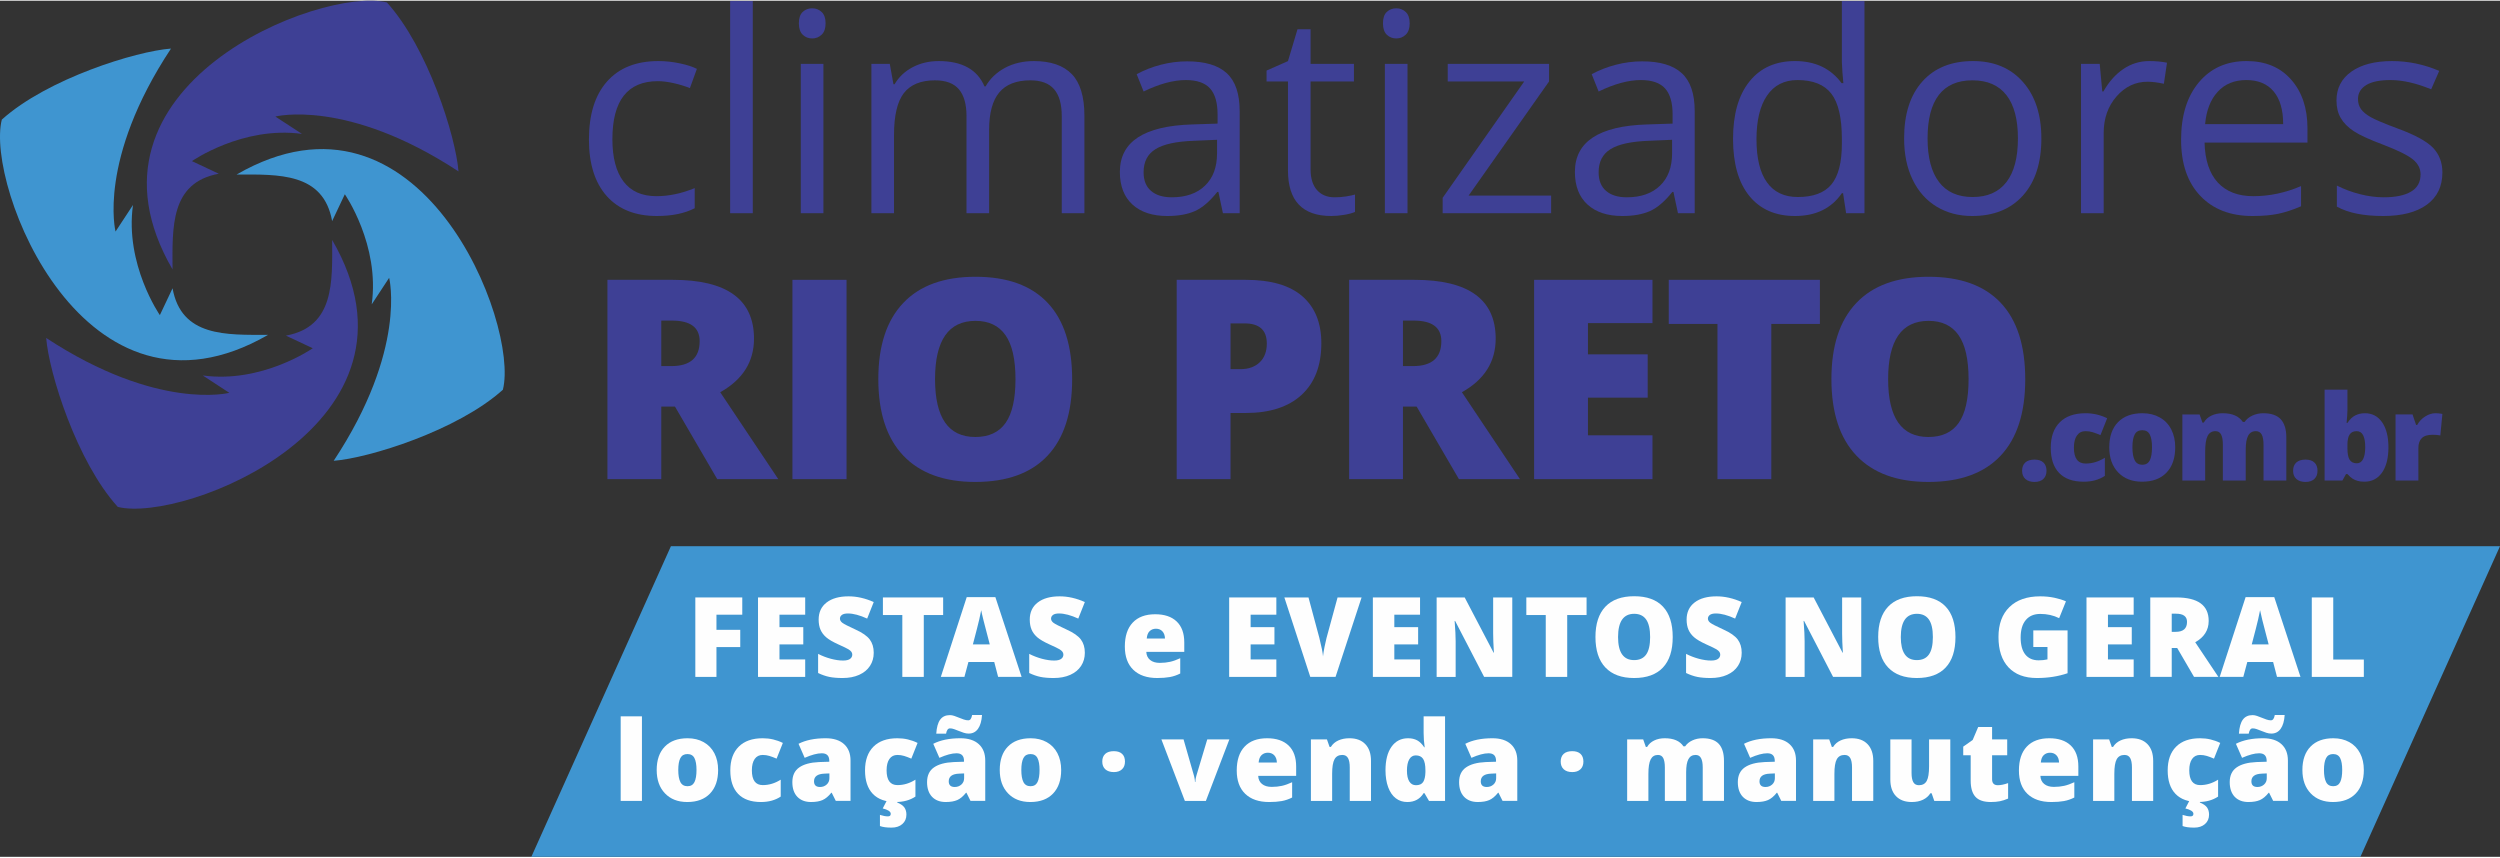 <?xml version="1.0" encoding="UTF-8"?>
<!DOCTYPE svg PUBLIC "-//W3C//DTD SVG 1.1//EN" "http://www.w3.org/Graphics/SVG/1.1/DTD/svg11.dtd">
<!-- Creator: CorelDRAW X8 -->
<svg xmlns="http://www.w3.org/2000/svg" xml:space="preserve" width="379px" height="130px" version="1.1" style="shape-rendering:geometricPrecision; text-rendering:geometricPrecision; image-rendering:optimizeQuality; fill-rule:evenodd; clip-rule:evenodd"
viewBox="0 0 379000 129788"
 xmlns:xlink="http://www.w3.org/1999/xlink">
 <rect x="0" y="0" width="379000" height="129788" fill="#333333" stroke="none"/>
 <defs>
  <style type="text/css">
   <![CDATA[
    .fil0 {fill:#3F95D0}
    .fil3 {fill:#3E4095}
    .fil1 {fill:#FEFEFE;fill-rule:nonzero}
    .fil2 {fill:#3E4095;fill-rule:nonzero}
   ]]>
  </style>
 </defs>
 <g id="Camada_x0020_1">
  <polygon class="fil0" points="101711,82698 379000,82698 357839,129788 80551,129788 "/>
  <polygon class="fil1" points="97317,121311 94095,121311 94095,108490 97317,108490 "/>
  <path id="1" class="fil1" d="M108867 116627c0,1527 -410,2716 -1231,3571 -818,854 -1968,1282 -3444,1282 -1417,0 -2545,-436 -3380,-1311 -838,-874 -1257,-2055 -1257,-3542 0,-1524 411,-2705 1232,-3548 821,-844 1971,-1266 3453,-1266 916,0 1726,194 2429,585 703,391 1245,950 1628,1679 379,725 570,1577 570,2550zm-6042 -6c0,802 107,1414 321,1833 213,419 573,630 1079,630 498,0 850,-211 1058,-630 205,-419 306,-1031 306,-1833 0,-796 -104,-1397 -312,-1802 -208,-408 -565,-610 -1068,-610 -495,0 -850,202 -1063,604 -214,405 -321,1007 -321,1808z"/>
  <path id="2" class="fil1" d="M115368 121480c-1527,0 -2682,-414 -3473,-1237 -787,-824 -1180,-2008 -1180,-3552 0,-1549 424,-2749 1276,-3601 852,-852 2061,-1277 3633,-1277 1082,0 2100,236 3056,709l-948 2381c-390,-168 -750,-306 -1079,-407 -329,-102 -672,-152 -1029,-152 -523,0 -925,202 -1212,610 -284,405 -428,978 -428,1721 0,1493 552,2241 1656,2241 945,0 1851,-276 2717,-824l0 2564c-830,548 -1825,824 -2989,824z"/>
  <path id="3" class="fil1" d="M126707 121311l-616 -1234 -67 0c-433,540 -875,908 -1324,1105 -453,199 -1035,298 -1749,298 -877,0 -1569,-265 -2075,-790 -504,-529 -757,-1271 -757,-2227 0,-993 346,-1735 1038,-2221 692,-487 1693,-760 3005,-819l1558 -50 0 -132c0,-768 -379,-1150 -1136,-1150 -683,0 -1546,230 -2595,691l-931 -2128c1086,-560 2461,-841 4117,-841 1198,0 2125,296 2780,889 658,593 985,1422 985,2488l0 6121 -2233 0zm-2387 -2109c388,0 723,-123 1001,-371 276,-247 416,-568 416,-961l0 -726 -742 34c-1060,36 -1589,427 -1589,1167 0,571 304,857 914,857z"/>
  <path id="4" class="fil1" d="M135791 121480c-1526,0 -2682,-414 -3472,-1237 -787,-824 -1181,-2008 -1181,-3552 0,-1549 425,-2749 1276,-3601 853,-852 2061,-1277 3633,-1277 1083,0 2101,236 3057,709l-948 2381c-391,-168 -751,-306 -1080,-407 -329,-102 -672,-152 -1029,-152 -523,0 -925,202 -1212,610 -284,405 -427,978 -427,1721 0,1493 551,2241 1656,2241 945,0 1850,-276 2716,-824l0 2564c-829,548 -1825,824 -2989,824zm1620 1903c0,599 -205,1077 -619,1437 -410,360 -956,540 -1639,540 -745,0 -1330,-79 -1754,-239l0 -1690c455,149 860,225 1211,225 287,0 428,-129 428,-388 0,-180 -113,-340 -338,-481 -225,-141 -517,-250 -880,-332l594 -1144 1670 0 -73 239c528,214 891,467 1096,759 203,295 304,652 304,1074z"/>
  <path id="5" class="fil1" d="M147131 121311l-616 -1234 -68 0c-433,540 -874,908 -1324,1105 -453,199 -1035,298 -1749,298 -877,0 -1569,-265 -2075,-790 -503,-529 -756,-1271 -756,-2227 0,-993 346,-1735 1037,-2221 692,-487 1693,-760 3006,-819l1558 -50 0 -132c0,-768 -380,-1150 -1136,-1150 -683,0 -1547,230 -2595,691l-931 -2128c1085,-560 2460,-841 4116,-841 1198,0 2126,296 2781,889 658,593 984,1422 984,2488l0 6121 -2232 0zm-2387 -2109c388,0 722,-123 1001,-371 275,-247 416,-568 416,-961l0 -726 -743 34c-1060,36 -1588,427 -1588,1167 0,571 303,857 914,857zm2103 -8097c-245,0 -495,-42 -745,-124 -251,-82 -495,-172 -737,-273 -242,-98 -475,-188 -703,-270 -228,-84 -444,-123 -647,-123 -298,0 -494,269 -593,807l-1485 0c62,-962 259,-1671 594,-2129 334,-458 829,-689 1484,-689 208,0 431,42 667,124 236,82 475,172 717,273 241,98 480,188 717,270 236,84 458,123 666,123 160,0 287,-67 380,-205 92,-138 163,-337 213,-602l1499 0c-59,917 -264,1617 -610,2098 -346,481 -818,720 -1417,720z"/>
  <path id="6" class="fil1" d="M160874 116627c0,1527 -411,2716 -1232,3571 -818,854 -1968,1282 -3444,1282 -1417,0 -2544,-436 -3379,-1311 -838,-874 -1257,-2055 -1257,-3542 0,-1524 410,-2705 1231,-3548 821,-844 1971,-1266 3453,-1266 917,0 1726,194 2429,585 703,391 1246,950 1628,1679 380,725 571,1577 571,2550zm-6042 -6c0,802 106,1414 320,1833 214,419 574,630 1080,630 497,0 849,-211 1057,-630 205,-419 306,-1031 306,-1833 0,-796 -104,-1397 -312,-1802 -208,-408 -565,-610 -1068,-610 -495,0 -849,202 -1063,604 -214,405 -320,1007 -320,1808z"/>
  <path id="7" class="fil1" d="M167104 115350c0,-503 149,-894 450,-1169 298,-273 734,-411 1305,-411 542,0 961,138 1251,411 292,275 436,666 436,1169 0,495 -149,886 -447,1167 -301,284 -714,425 -1240,425 -548,0 -979,-141 -1291,-419 -309,-281 -464,-672 -464,-1173z"/>
  <path id="8" class="fil1" d="M179625 121311l-3560 -9329 3360 0 1583 5516c6,26 17,73 34,138 17,68 33,146 50,236 14,90 31,186 45,287 14,104 20,197 20,284l59 0c0,-284 48,-593 146,-928l1659 -5533 3352 0 -3560 9329 -3188 0z"/>
  <path id="9" class="fil1" d="M192398 121480c-1555,0 -2761,-414 -3622,-1240 -857,-827 -1287,-2005 -1287,-3532 0,-1577 396,-2786 1195,-3629 795,-844 1931,-1266 3407,-1266 1406,0 2491,366 3259,1100 765,733 1147,1791 1147,3168l0 1434 -5755 0c22,520 213,931 573,1226 358,295 849,444 1468,444 565,0 1085,-53 1560,-160 476,-107 990,-289 1544,-548l0 2320c-503,255 -1026,435 -1563,534 -537,98 -1181,149 -1926,149zm-191 -7474c-377,0 -695,121 -951,360 -256,239 -405,613 -447,1125l2764 0c-11,-450 -138,-810 -382,-1080 -245,-270 -571,-405 -984,-405z"/>
  <path id="10" class="fil1" d="M204623 121311l0 -5089c0,-621 -90,-1088 -267,-1406 -180,-315 -467,-472 -863,-472 -543,0 -937,216 -1179,649 -241,436 -362,1178 -362,2233l0 4085 -3220 0 0 -9329 2430 0 402 1150 191 0c273,-442 655,-771 1141,-990 484,-219 1044,-329 1676,-329 1032,0 1836,298 2410,897 573,599 860,1442 860,2531l0 6070 -3219 0z"/>
  <path id="11" class="fil1" d="M213344 121480c-666,0 -1245,-189 -1743,-568 -498,-380 -880,-936 -1153,-1673 -272,-737 -407,-1597 -407,-2581 0,-1516 303,-2702 913,-3560 611,-857 1448,-1285 2511,-1285 523,0 982,104 1372,312 394,211 751,563 1074,1057l68 0c-104,-731 -158,-1462 -158,-2193l0 -2499 3248 0 0 12821 -2432 0 -692 -1175 -124 0c-553,897 -1380,1344 -2477,1344zm1316 -2548c518,0 880,-163 1091,-486 211,-323 326,-824 343,-1499l0 -256c0,-823 -118,-1408 -354,-1757 -236,-348 -607,-523 -1111,-523 -424,0 -751,200 -984,596 -233,400 -351,967 -351,1701 0,726 118,1277 354,1656 236,380 574,568 1012,568z"/>
  <path id="12" class="fil1" d="M227788 121311l-616 -1234 -68 0c-433,540 -874,908 -1324,1105 -453,199 -1035,298 -1749,298 -877,0 -1569,-265 -2075,-790 -503,-529 -756,-1271 -756,-2227 0,-993 346,-1735 1037,-2221 692,-487 1693,-760 3006,-819l1558 -50 0 -132c0,-768 -380,-1150 -1136,-1150 -683,0 -1547,230 -2595,691l-931 -2128c1085,-560 2460,-841 4116,-841 1198,0 2126,296 2781,889 658,593 984,1422 984,2488l0 6121 -2232 0zm-2387 -2109c387,0 722,-123 1001,-371 275,-247 416,-568 416,-961l0 -726 -743 34c-1060,36 -1588,427 -1588,1167 0,571 303,857 914,857z"/>
  <path id="13" class="fil1" d="M236602 115350c0,-503 149,-894 450,-1169 298,-273 734,-411 1305,-411 542,0 961,138 1251,411 292,275 436,666 436,1169 0,495 -149,886 -448,1167 -300,284 -714,425 -1239,425 -549,0 -979,-141 -1291,-419 -309,-281 -464,-672 -464,-1173z"/>
  <path id="14" class="fil1" d="M258134 121311l0 -5072c0,-633 -87,-1105 -262,-1423 -171,-315 -444,-472 -818,-472 -495,0 -858,211 -1088,635 -231,422 -346,1083 -346,1982l0 4350 -3228 0 0 -5072c0,-633 -84,-1105 -247,-1423 -166,-315 -430,-472 -799,-472 -506,0 -874,225 -1105,674 -230,450 -346,1187 -346,2208l0 4085 -3219 0 0 -9329 2429 0 403 1150 191 0c247,-430 604,-756 1074,-981 469,-225 1003,-338 1602,-338 1344,0 2289,408 2835,1226l255 0c262,-382 630,-683 1100,-900 469,-216 987,-326 1552,-326 1102,0 1917,284 2446,849 526,565 790,1426 790,2579l0 6070 -3219 0z"/>
  <path id="15" class="fil1" d="M270041 121311l-616 -1234 -67 0c-433,540 -875,908 -1325,1105 -452,199 -1034,298 -1749,298 -877,0 -1568,-265 -2074,-790 -504,-529 -757,-1271 -757,-2227 0,-993 346,-1735 1038,-2221 691,-487 1692,-760 3005,-819l1558 -50 0 -132c0,-768 -380,-1150 -1136,-1150 -683,0 -1546,230 -2595,691l-931 -2128c1086,-560 2461,-841 4117,-841 1197,0 2125,296 2780,889 658,593 984,1422 984,2488l0 6121 -2232 0zm-2387 -2109c388,0 722,-123 1001,-371 275,-247 416,-568 416,-961l0 -726 -742 34c-1060,36 -1589,427 -1589,1167 0,571 304,857 914,857z"/>
  <path id="16" class="fil1" d="M280767 121311l0 -5089c0,-621 -90,-1088 -267,-1406 -180,-315 -467,-472 -863,-472 -543,0 -936,216 -1178,649 -242,436 -363,1178 -363,2233l0 4085 -3219 0 0 -9329 2429 0 402 1150 191 0c273,-442 655,-771 1142,-990 483,-219 1043,-329 1676,-329 1031,0 1836,298 2409,897 574,599 861,1442 861,2531l0 6070 -3220 0z"/>
  <path id="17" class="fil1" d="M293237 121311l-402 -1158 -191 0c-268,430 -644,756 -1125,984 -481,227 -1043,343 -1693,343 -1026,0 -1825,-298 -2398,-894 -571,-596 -855,-1437 -855,-2525l0 -6079 3219 0 0 5097c0,611 88,1072 262,1384 171,312 455,469 852,469 554,0 950,-219 1186,-655 237,-436 355,-1172 355,-2210l0 -4085 3219 0 0 9329 -2429 0z"/>
  <path id="18" class="fil1" d="M302875 118932c433,0 953,-106 1555,-320l0 2347c-433,189 -847,321 -1240,400 -391,81 -852,121 -1378,121 -1082,0 -1861,-265 -2339,-796 -478,-529 -717,-1344 -717,-2443l0 -3847 -1130 0 0 -1310 1433 -1012 833 -1960 2109 0 0 1870 2291 0 0 2412 -2291 0 0 3633c0,604 289,905 874,905z"/>
  <path id="19" class="fil1" d="M310978 121480c-1555,0 -2761,-414 -3622,-1240 -857,-827 -1287,-2005 -1287,-3532 0,-1577 396,-2786 1195,-3629 795,-844 1931,-1266 3407,-1266 1406,0 2491,366 3259,1100 765,733 1147,1791 1147,3168l0 1434 -5755 0c22,520 214,931 573,1226 358,295 849,444 1468,444 565,0 1085,-53 1561,-160 475,-107 989,-289 1543,-548l0 2320c-503,255 -1026,435 -1563,534 -537,98 -1181,149 -1926,149zm-191 -7474c-377,0 -695,121 -951,360 -255,239 -404,613 -447,1125l2764 0c-11,-450 -138,-810 -382,-1080 -245,-270 -571,-405 -984,-405z"/>
  <path id="20" class="fil1" d="M323203 121311l0 -5089c0,-621 -90,-1088 -267,-1406 -180,-315 -467,-472 -863,-472 -543,0 -937,216 -1179,649 -241,436 -362,1178 -362,2233l0 4085 -3220 0 0 -9329 2430 0 402 1150 191 0c273,-442 655,-771 1141,-990 484,-219 1044,-329 1676,-329 1032,0 1836,298 2410,897 573,599 860,1442 860,2531l0 6070 -3219 0z"/>
  <path id="21" class="fil1" d="M333274 121480c-1527,0 -2682,-414 -3472,-1237 -788,-824 -1181,-2008 -1181,-3552 0,-1549 424,-2749 1276,-3601 852,-852 2061,-1277 3633,-1277 1082,0 2100,236 3056,709l-947 2381c-391,-168 -751,-306 -1080,-407 -329,-102 -672,-152 -1029,-152 -523,0 -925,202 -1212,610 -284,405 -427,978 -427,1721 0,1493 551,2241 1656,2241 944,0 1850,-276 2716,-824l0 2564c-830,548 -1825,824 -2989,824zm1619 1903c0,599 -205,1077 -618,1437 -411,360 -956,540 -1639,540 -745,0 -1330,-79 -1755,-239l0 -1690c456,149 861,225 1212,225 287,0 427,-129 427,-388 0,-180 -112,-340 -337,-481 -225,-141 -517,-250 -880,-332l593 -1144 1670 0 -73 239c529,214 891,467 1097,759 202,295 303,652 303,1074z"/>
  <path id="22" class="fil1" d="M344613 121311l-616 -1234 -67 0c-433,540 -874,908 -1324,1105 -453,199 -1035,298 -1749,298 -877,0 -1569,-265 -2075,-790 -503,-529 -756,-1271 -756,-2227 0,-993 345,-1735 1037,-2221 692,-487 1693,-760 3006,-819l1557 -50 0 -132c0,-768 -379,-1150 -1136,-1150 -683,0 -1546,230 -2595,691l-930 -2128c1085,-560 2460,-841 4116,-841 1198,0 2126,296 2781,889 657,593 984,1422 984,2488l0 6121 -2233 0zm-2387 -2109c388,0 723,-123 1001,-371 276,-247 416,-568 416,-961l0 -726 -742 34c-1060,36 -1589,427 -1589,1167 0,571 304,857 914,857zm2103 -8097c-244,0 -495,-42 -745,-124 -250,-82 -495,-172 -736,-273 -242,-98 -476,-188 -703,-270 -228,-84 -445,-123 -647,-123 -298,0 -495,269 -593,807l-1485 0c62,-962 259,-1671 593,-2129 335,-458 830,-689 1485,-689 208,0 430,42 666,124 236,82 475,172 717,273 242,98 481,188 717,270 236,84 459,123 667,123 160,0 286,-67 379,-205 93,-138 163,-337 214,-602l1499 0c-60,917 -265,1617 -611,2098 -345,481 -818,720 -1417,720z"/>
  <path id="23" class="fil1" d="M358357 116627c0,1527 -411,2716 -1232,3571 -818,854 -1968,1282 -3444,1282 -1417,0 -2545,-436 -3380,-1311 -838,-874 -1257,-2055 -1257,-3542 0,-1524 411,-2705 1232,-3548 821,-844 1971,-1266 3453,-1266 916,0 1726,194 2429,585 703,391 1245,950 1628,1679 379,725 571,1577 571,2550zm-6043 -6c0,802 107,1414 321,1833 213,419 573,630 1079,630 498,0 850,-211 1058,-630 205,-419 306,-1031 306,-1833 0,-796 -104,-1397 -312,-1802 -208,-408 -565,-610 -1068,-610 -495,0 -850,202 -1063,604 -214,405 -321,1007 -321,1808z"/>
  <path class="fil2" d="M99596 32640c-3279,0 -5819,-1009 -7617,-3026 -1799,-2024 -2695,-4881 -2695,-8570 0,-3795 910,-6722 2737,-8789 1827,-2066 4422,-3103 7801,-3103 1086,0 2173,120 3266,353 1086,232 1940,508 2560,832l-1058 2913c-754,-303 -1580,-550 -2475,-755 -896,-197 -1686,-296 -2378,-296 -4598,0 -6898,2934 -6898,8803 0,2779 557,4916 1679,6404 1128,1489 2786,2229 4994,2229 1883,0 3823,-409 5805,-1220l0 3047c-1517,783 -3421,1178 -5721,1178z"/>
  <polygon id="1" class="fil2" points="114119,32217 110691,32217 110691,53 114119,53 "/>
  <path id="2" class="fil2" d="M124827 32217l-3428 0 0 -22642 3428 0 0 22642zm-3718 -28792c0,-783 191,-1355 579,-1721 388,-367 867,-551 1446,-551 550,0 1030,184 1425,558 402,373 599,945 599,1714 0,775 -197,1354 -599,1728 -395,381 -875,571 -1425,571 -579,0 -1058,-190 -1446,-571 -388,-374 -579,-953 -579,-1728z"/>
  <path id="3" class="fil2" d="M160962 32217l0 -14735c0,-1799 -381,-3153 -1157,-4056 -769,-902 -1968,-1354 -3591,-1354 -2137,0 -3710,614 -4732,1841 -1016,1227 -1531,3111 -1531,5657l0 12647 -3428 0 0 -14735c0,-1799 -388,-3153 -1157,-4056 -768,-902 -1975,-1354 -3618,-1354 -2144,0 -3717,642 -4719,1933 -994,1283 -1495,3399 -1495,6334l0 11878 -3428 0 0 -22642 2786 0 557 3090 169 0c642,-1101 1559,-1961 2737,-2582 1178,-621 2497,-931 3957,-931 3534,0 5854,1284 6941,3844l162 0c677,-1185 1658,-2123 2934,-2814 1284,-684 2744,-1030 4380,-1030 2561,0 4479,656 5756,1975 1270,1312 1912,3421 1912,6313l0 14777 -3435 0z"/>
  <path id="4" class="fil2" d="M185395 32217l-684 -3224 -170 0c-1128,1418 -2250,2384 -3371,2892 -1129,501 -2525,755 -4204,755 -2250,0 -4006,-578 -5283,-1735 -1270,-1164 -1912,-2807 -1912,-4952 0,-4577 3661,-6976 10968,-7194l3845 -127 0 -1404c0,-1770 -381,-3082 -1143,-3929 -769,-846 -1989,-1269 -3668,-1269 -1890,0 -4020,578 -6404,1735l-1051 -2624c1114,-607 2334,-1086 3660,-1432 1333,-345 2667,-515 4000,-515 2701,0 4697,600 6002,1799 1305,1199 1954,3117 1954,5763l0 15461 -2539 0zm-7752 -2412c2137,0 3816,-586 5029,-1757 1220,-1171 1834,-2807 1834,-4916l0 -2046 -3435 148c-2723,92 -4691,515 -5897,1270 -1206,748 -1805,1919 -1805,3499 0,1241 373,2186 1128,2828 748,649 1799,974 3146,974z"/>
  <path id="5" class="fil2" d="M202323 29805c607,0 1192,-43 1756,-134 565,-92 1009,-184 1340,-283l0 2631c-373,177 -916,325 -1643,445 -719,120 -1375,176 -1954,176 -4380,0 -6567,-2307 -6567,-6927l0 -13472 -3244 0 0 -1650 3244 -1432 1447 -4832 1981 0 0 5248 6574 0 0 2666 -6574 0 0 13324c0,1369 325,2413 974,3146 649,727 1537,1094 2666,1094z"/>
  <path id="6" class="fil2" d="M213376 32217l-3428 0 0 -22642 3428 0 0 22642zm-3717 -28792c0,-783 190,-1355 578,-1721 388,-367 868,-551 1446,-551 550,0 1030,184 1425,558 402,373 599,945 599,1714 0,775 -197,1354 -599,1728 -395,381 -875,571 -1425,571 -578,0 -1058,-190 -1446,-571 -388,-374 -578,-953 -578,-1728z"/>
  <polygon id="7" class="fil2" points="235150,32217 218708,32217 218708,29882 231073,12241 219477,12241 219477,9575 234839,9575 234839,12241 222637,29551 235150,29551 "/>
  <path id="8" class="fil2" d="M254378 32217l-685 -3224 -169 0c-1128,1418 -2250,2384 -3371,2892 -1129,501 -2526,755 -4204,755 -2250,0 -4007,-578 -5283,-1735 -1270,-1164 -1912,-2807 -1912,-4952 0,-4577 3661,-6976 10968,-7194l3844 -127 0 -1404c0,-1770 -380,-3082 -1142,-3929 -769,-846 -1989,-1269 -3668,-1269 -1890,0 -4020,578 -6405,1735l-1050 -2624c1114,-607 2334,-1086 3660,-1432 1333,-345 2666,-515 4000,-515 2701,0 4697,600 6002,1799 1305,1199 1954,3117 1954,5763l0 15461 -2539 0zm-7752 -2412c2137,0 3816,-586 5029,-1757 1220,-1171 1834,-2807 1834,-4916l0 -2046 -3435 148c-2723,92 -4691,515 -5897,1270 -1206,748 -1806,1919 -1806,3499 0,1241 374,2186 1129,2828 748,649 1799,974 3146,974z"/>
  <path id="9" class="fil2" d="M279410 29184l-183 0c-1587,2306 -3957,3456 -7110,3456 -2962,0 -5269,-1016 -6919,-3040 -1644,-2024 -2469,-4909 -2469,-8641 0,-3738 825,-6637 2483,-8704 1650,-2066 3957,-3103 6905,-3103 3068,0 5424,1114 7068,3350l268 0 -141 -1636 -85 -1587 0 -9226 3428 0 0 32164 -2786 0 -459 -3033zm-6863 578c2342,0 4042,-635 5100,-1911 1051,-1277 1580,-3329 1580,-6172l0 -720c0,-3209 -536,-5501 -1601,-6870 -1072,-1375 -2779,-2059 -5121,-2059 -2010,0 -3548,783 -4620,2349 -1065,1558 -1601,3766 -1601,6623 0,2892 529,5071 1594,6545 1058,1475 2617,2215 4669,2215z"/>
  <path id="10" class="fil2" d="M309472 20875c0,3696 -931,6581 -2786,8654 -1862,2074 -4430,3111 -7709,3111 -2025,0 -3823,-473 -5396,-1425 -1566,-952 -2779,-2320 -3633,-4098 -860,-1777 -1283,-3858 -1283,-6242 0,-3696 923,-6574 2771,-8634 1841,-2059 4409,-3089 7682,-3089 3174,0 5685,1051 7554,3160 1869,2109 2800,4966 2800,8563zm-17253 0c0,2892 579,5099 1736,6616 1156,1516 2856,2271 5106,2271 2243,0 3950,-755 5114,-2264 1164,-1509 1742,-3717 1742,-6623 0,-2878 -578,-5065 -1742,-6560 -1164,-1495 -2885,-2243 -5156,-2243 -2250,0 -3943,734 -5086,2208 -1142,1474 -1714,3675 -1714,6595z"/>
  <path id="11" class="fil2" d="M325815 9152c1002,0 1905,85 2702,247l-473 3195c-938,-205 -1763,-310 -2483,-310 -1827,0 -3393,740 -4697,2229 -1298,1488 -1947,3343 -1947,5558l0 12146 -3435 0 0 -22642 2835 0 388 4183 169 0c840,-1474 1848,-2610 3033,-3407 1185,-797 2483,-1199 3908,-1199z"/>
  <path id="12" class="fil2" d="M341481 32640c-3350,0 -5989,-1023 -7921,-3061 -1940,-2039 -2906,-4874 -2906,-8500 0,-3653 896,-6552 2694,-8704 1799,-2151 4211,-3223 7244,-3223 2836,0 5086,931 6736,2800 1651,1869 2483,4331 2483,7385l0 2173 -15602 0c70,2659 740,4676 2010,6059 1277,1375 3068,2066 5389,2066 2433,0 4846,-508 7230,-1530l0 3061c-1214,529 -2363,903 -3442,1135 -1080,226 -2385,339 -3915,339zm-931 -20610c-1820,0 -3266,592 -4345,1777 -1086,1178 -1721,2815 -1912,4910l11836 0c0,-2159 -479,-3817 -1446,-4966 -966,-1150 -2342,-1721 -4133,-1721z"/>
  <path id="13" class="fil2" d="M370266 26045c0,2109 -790,3738 -2356,4881 -1573,1143 -3773,1714 -6616,1714 -2998,0 -5339,-473 -7025,-1425l0 -3188c1093,550 2257,988 3505,1305 1249,317 2448,473 3605,473 1791,0 3167,-290 4133,-861 966,-571 1446,-1439 1446,-2610 0,-881 -381,-1636 -1150,-2264 -761,-628 -2250,-1368 -4472,-2222 -2109,-790 -3604,-1474 -4493,-2059 -888,-586 -1551,-1249 -1982,-1997 -437,-740 -649,-1629 -649,-2666 0,-1848 748,-3301 2251,-4373 1502,-1065 3561,-1601 6178,-1601 2434,0 4818,494 7146,1488l-1221 2793c-2271,-938 -4331,-1403 -6172,-1403 -1629,0 -2856,254 -3681,762 -826,514 -1242,1213 -1242,2108 0,607 155,1122 466,1552 310,423 811,833 1502,1221 684,380 2010,945 3964,1671 2688,981 4500,1968 5445,2956 945,994 1418,2243 1418,3745z"/>
  <path class="fil2" d="M100249 61530l0 11003 -8161 0 0 -30217 9903 0c8210,0 12315,2977 12315,8923 0,3498 -1707,6207 -5120,8118l8802 13176 -9254 0 -6411 -11003 -2074 0zm0 -6137l1531 0c2856,0 4288,-1263 4288,-3780 0,-2081 -1403,-3118 -4204,-3118l-1615 0 0 6898z"/>
  <polygon id="1" class="fil2" points="120133,72533 120133,42316 128336,42316 128336,72533 "/>
  <path id="2" class="fil2" d="M162538 57389c0,5086 -1241,8951 -3739,11596 -2489,2645 -6143,3971 -10953,3971 -4740,0 -8373,-1333 -10905,-3992 -2525,-2659 -3788,-6532 -3788,-11610 0,-5029 1256,-8873 3774,-11525 2511,-2652 6165,-3978 10961,-3978 4810,0 8450,1318 10933,3950 2483,2630 3717,6496 3717,11588zm-20786 -7c0,5840 2031,8760 6094,8760 2066,0 3604,-712 4599,-2130 1001,-1417 1502,-3625 1502,-6630 0,-3019 -508,-5247 -1524,-6686 -1008,-1439 -2525,-2159 -4535,-2159 -4091,0 -6136,2949 -6136,8845z"/>
  <path id="3" class="fil2" d="M200316 51923c0,3378 -995,5981 -2984,7822 -1996,1841 -4824,2758 -8485,2758l-2299 0 0 10030 -8161 0 0 -30217 10460 0c3816,0 6680,832 8598,2497 1912,1672 2871,4042 2871,7110zm-13768 3936l1488 0c1227,0 2208,-346 2927,-1030 727,-692 1086,-1644 1086,-2857 0,-2038 -1128,-3054 -3392,-3054l-2109 0 0 6941z"/>
  <path id="4" class="fil2" d="M212688 61530l0 11003 -8161 0 0 -30217 9903 0c8210,0 12315,2977 12315,8923 0,3498 -1707,6207 -5121,8118l8803 13176 -9254 0 -6412 -11003 -2073 0zm0 -6137l1530 0c2857,0 4289,-1263 4289,-3780 0,-2081 -1404,-3118 -4204,-3118l-1615 0 0 6898z"/>
  <polygon id="5" class="fil2" points="250515,72533 232572,72533 232572,42316 250515,42316 250515,48876 240732,48876 240732,53616 249789,53616 249789,60175 240732,60175 240732,65888 250515,65888 "/>
  <polygon id="6" class="fil2" points="268530,72533 260369,72533 260369,49003 252984,49003 252984,42316 275894,42316 275894,49003 268530,49003 "/>
  <path id="7" class="fil2" d="M307027 57389c0,5086 -1241,8951 -3738,11596 -2490,2645 -6144,3971 -10954,3971 -4740,0 -8372,-1333 -10905,-3992 -2525,-2659 -3787,-6532 -3787,-11610 0,-5029 1255,-8873 3773,-11525 2511,-2652 6165,-3978 10961,-3978 4811,0 8450,1318 10933,3950 2483,2630 3717,6496 3717,11588zm-20786 -7c0,5840 2031,8760 6094,8760 2067,0 3604,-712 4599,-2130 1001,-1417 1502,-3625 1502,-6630 0,-3019 -508,-5247 -1523,-6686 -1009,-1439 -2525,-2159 -4536,-2159 -4091,0 -6136,2949 -6136,8845z"/>
  <path class="fil2" d="M306551 71265c0,-540 160,-960 483,-1256 320,-292 788,-440 1400,-440 583,0 1033,148 1344,440 314,296 471,716 471,1256 0,532 -163,945 -483,1244 -323,299 -764,447 -1332,447 -582,0 -1044,-148 -1379,-441 -335,-296 -504,-712 -504,-1250z"/>
  <path id="1" class="fil2" d="M315890 72920c-1640,0 -2881,-444 -3729,-1329 -845,-884 -1268,-2155 -1268,-3813 0,-1663 456,-2952 1371,-3867 914,-915 2213,-1371 3900,-1371 1163,0 2256,254 3282,761l-1017 2557c-420,-181 -806,-329 -1160,-437 -353,-109 -721,-163 -1105,-163 -561,0 -993,217 -1301,655 -305,434 -459,1050 -459,1847 0,1603 592,2407 1778,2407 1015,0 1987,-296 2917,-885l0 2753c-891,589 -1959,885 -3209,885z"/>
  <path id="2" class="fil2" d="M329763 67709c0,1639 -440,2916 -1322,3834 -879,918 -2113,1377 -3698,1377 -1522,0 -2733,-468 -3629,-1407 -900,-939 -1350,-2207 -1350,-3804 0,-1636 441,-2904 1323,-3810 881,-906 2116,-1359 3707,-1359 984,0 1854,209 2609,628 754,420 1337,1021 1748,1803 407,779 612,1693 612,2738zm-6488 -6c0,860 115,1518 345,1968 229,450 615,677 1159,677 534,0 912,-227 1135,-677 220,-450 329,-1108 329,-1968 0,-854 -112,-1500 -335,-1935 -223,-438 -607,-655 -1147,-655 -532,0 -912,217 -1141,649 -230,434 -345,1081 -345,1941z"/>
  <path id="3" class="fil2" d="M343151 72739l0 -5447c0,-679 -94,-1186 -281,-1527 -184,-338 -477,-507 -878,-507 -532,0 -921,226 -1169,682 -247,453 -371,1162 -371,2128l0 4671 -3466 0 0 -5447c0,-679 -90,-1186 -266,-1527 -178,-338 -461,-507 -857,-507 -543,0 -939,241 -1186,724 -248,483 -372,1274 -372,2370l0 4387 -3457 0 0 -10017 2609 0 432 1234 205 0c266,-462 649,-812 1153,-1053 504,-242 1078,-363 1721,-363 1443,0 2458,438 3043,1317l275 0c281,-411 676,-734 1180,-966 505,-233 1060,-351 1667,-351 1183,0 2059,305 2626,912 565,607 849,1531 849,2769l0 6518 -3457 0z"/>
  <path id="4" class="fil2" d="M347636 71265c0,-540 159,-960 483,-1256 320,-292 787,-440 1400,-440 583,0 1033,148 1344,440 314,296 471,716 471,1256 0,532 -163,945 -483,1244 -323,299 -764,447 -1332,447 -582,0 -1044,-148 -1379,-441 -335,-296 -504,-712 -504,-1250z"/>
  <path id="5" class="fil2" d="M358532 62540c1090,0 1957,456 2594,1371 640,915 960,2180 960,3798 0,1627 -323,2904 -969,3825 -643,924 -1543,1386 -2690,1386 -375,0 -704,-39 -993,-121 -287,-78 -547,-190 -773,-329 -227,-142 -489,-380 -791,-709l-212 0 -549 978 -2699 0 0 -13767 3460 0 0 3116c0,371 -43,1011 -124,1923l124 0c335,-520 724,-894 1162,-1126 441,-230 939,-345 1500,-345zm-1265 2718c-483,0 -839,169 -1062,504 -224,335 -335,863 -335,1582l0 486c0,821 111,1410 335,1766 223,356 591,534 1096,534 407,0 721,-208 939,-625 217,-413 326,-1026 326,-1832 0,-1609 -432,-2415 -1299,-2415z"/>
  <path id="6" class="fil2" d="M369212 62540c302,0 589,25 857,70l197 36 -311 3264c-281,-70 -674,-106 -1175,-106 -755,0 -1301,172 -1642,516 -344,347 -513,843 -513,1492l0 4927 -3460 0 0 -10017 2575 0 540 1597 166 0c290,-532 692,-960 1208,-1286 516,-330 1036,-493 1558,-493z"/>
  <g id="_2753055606128">
   <path class="fil0" d="M25923 7258c-5289,395 -18762,4570 -25648,10771 -2526,9944 12489,48697 40365,32630 -6354,0 -13150,328 -14481,-7061l-1924 4067c0,0 -5337,-7696 -4075,-16693l-2644 4025c0,0 -2760,-10851 8407,-27739z"/>
   <path class="fil3" d="M7002 51128c413,5287 4630,18747 10853,25613 9952,2494 48657,-12645 32501,-40470 20,6354 370,13149 -7015,14504l4074 1911c0,0 -7680,5362 -16680,4128l4033 2632c0,0 -10842,2795 -27766,-8318z"/>
   <path class="fil0" d="M50588 69750c5288,-396 18762,-4570 25648,-10771 2525,-9944 -12490,-48698 -40366,-32630 6354,0 13150,-328 14482,7061l1924 -4068c0,0 5337,7697 4074,16694l2644 -4025c0,0 2761,10851 -8406,27739z"/>
   <path class="fil3" d="M69508 25880c-412,-5288 -4630,-18747 -10853,-25614 -9952,-2493 -48657,12646 -32500,40470 -21,-6353 -370,-13148 7014,-14504l-4073 -1911c0,0 7679,-5361 16680,-4128l-4033 -2631c0,0 10841,-2795 27765,8318z"/>
  </g>
  <polygon class="fil1" points="108614,102512 105412,102512 105412,90467 112528,90467 112528,93082 108614,93082 108614,95376 112222,95376 112222,97991 108614,97991 "/>
  <polygon id="1" class="fil1" points="122068,102512 114915,102512 114915,90467 122068,90467 122068,93082 118168,93082 118168,94971 121778,94971 121778,97586 118168,97586 118168,99864 122068,99864 "/>
  <path id="2" class="fil1" d="M132457 98857c0,748 -188,1412 -568,1991 -380,579 -925,1029 -1639,1352 -714,321 -1552,481 -2511,481 -801,0 -1476,-56 -2019,-169 -542,-112 -1108,-309 -1695,-590l0 -2902c618,318 1265,565 1934,745 669,177 1285,267 1845,267 483,0 837,-84 1062,-250 225,-166 338,-382 338,-644 0,-166 -45,-309 -138,-433 -90,-123 -236,-247 -436,-374 -199,-126 -734,-385 -1602,-776 -785,-357 -1372,-703 -1766,-1037 -391,-335 -683,-720 -872,-1153 -188,-433 -284,-948 -284,-1541 0,-1108 402,-1974 1209,-2595 807,-621 1918,-931 3329,-931 1246,0 2517,287 3813,864l-995 2508c-1128,-515 -2098,-774 -2916,-774 -422,0 -731,76 -922,225 -194,149 -290,335 -290,554 0,236 124,450 368,636 245,185 906,525 1988,1020 1038,467 1758,970 2162,1504 402,538 605,1210 605,2022z"/>
  <polygon id="3" class="fil1" points="140045,102512 136792,102512 136792,93133 133849,93133 133849,90467 142981,90467 142981,93133 140045,93133 "/>
  <path id="4" class="fil1" d="M151317 102512l-590 -2260 -3914 0 -608 2260 -3576 0 3928 -12095 4341 0 3979 12095 -3560 0zm-1268 -4926l-517 -1979c-121,-439 -267,-1007 -442,-1704 -171,-700 -287,-1198 -340,-1502 -50,282 -149,743 -292,1387 -147,641 -470,1909 -970,3798l2561 0z"/>
  <path id="5" class="fil1" d="M164461 98857c0,748 -188,1412 -568,1991 -379,579 -925,1029 -1639,1352 -714,321 -1552,481 -2511,481 -801,0 -1476,-56 -2018,-169 -543,-112 -1108,-309 -1696,-590l0 -2902c619,318 1265,565 1935,745 669,177 1285,267 1844,267 484,0 838,-84 1063,-250 225,-166 337,-382 337,-644 0,-166 -45,-309 -137,-433 -90,-123 -237,-247 -436,-374 -200,-126 -734,-385 -1603,-776 -784,-357 -1372,-703 -1766,-1037 -390,-335 -683,-720 -871,-1153 -189,-433 -284,-948 -284,-1541 0,-1108 402,-1974 1209,-2595 807,-621 1917,-931 3329,-931 1245,0 2516,287 3812,864l-995 2508c-1127,-515 -2097,-774 -2916,-774 -421,0 -731,76 -922,225 -194,149 -289,335 -289,554 0,236 123,450 368,636 244,185 905,525 1988,1020 1037,467 1757,970 2162,1504 402,538 604,1210 604,2022z"/>
  <path id="6" class="fil1" d="M175435 102681c-1555,0 -2761,-413 -3621,-1240 -858,-827 -1288,-2005 -1288,-3531 0,-1578 397,-2787 1195,-3630 796,-844 1932,-1265 3408,-1265 1406,0 2491,365 3258,1099 765,734 1148,1791 1148,3169l0 1433 -5756 0c23,521 214,931 574,1226 357,296 849,445 1467,445 566,0 1086,-54 1561,-161 475,-107 990,-289 1543,-548l0 2320c-503,256 -1026,436 -1563,534 -537,98 -1181,149 -1926,149zm-191 -7473c-377,0 -694,120 -950,359 -256,240 -405,613 -447,1125l2764 0c-12,-450 -138,-810 -383,-1080 -244,-269 -571,-404 -984,-404z"/>
  <polygon id="7" class="fil1" points="193494,102512 186342,102512 186342,90467 193494,90467 193494,93082 189595,93082 189595,94971 193205,94971 193205,97586 189595,97586 189595,99864 193494,99864 "/>
  <path id="8" class="fil1" d="M202775 90467l3642 0 -3948 12045 -3830 0 -3930 -12045 3658 0 1639 6104c340,1358 529,2303 562,2834 37,-382 116,-863 231,-1439 115,-579 216,-1032 303,-1361l1673 -6138z"/>
  <polygon id="9" class="fil1" points="215279,102512 208126,102512 208126,90467 215279,90467 215279,93082 211379,93082 211379,94971 214989,94971 214989,97586 211379,97586 211379,99864 215279,99864 "/>
  <path id="10" class="fil1" d="M229261 102512l-4268 0 -4398 -8485 -73 0c104,1335 155,2353 155,3056l0 5429 -2882 0 0 -12045 4251 0 4381 8370 50 0c-78,-1214 -115,-2187 -115,-2924l0 -5446 2899 0 0 12045z"/>
  <polygon id="11" class="fil1" points="237589,102512 234336,102512 234336,93133 231392,93133 231392,90467 240524,90467 240524,93133 237589,93133 "/>
  <path id="12" class="fil1" d="M253584 96476c0,2027 -495,3568 -1490,4622 -992,1054 -2449,1583 -4366,1583 -1890,0 -3338,-531 -4347,-1592 -1007,-1059 -1510,-2603 -1510,-4627 0,-2005 500,-3537 1504,-4595 1001,-1057 2458,-1585 4369,-1585 1918,0 3369,525 4359,1574 989,1049 1481,2590 1481,4620zm-8286 -3c0,2328 810,3492 2430,3492 823,0 1436,-284 1833,-849 399,-565 599,-1445 599,-2643 0,-1204 -203,-2092 -608,-2666 -402,-573 -1006,-860 -1808,-860 -1630,0 -2446,1175 -2446,3526z"/>
  <path id="13" class="fil1" d="M264041 98857c0,748 -189,1412 -568,1991 -380,579 -925,1029 -1640,1352 -714,321 -1552,481 -2510,481 -802,0 -1476,-56 -2019,-169 -543,-112 -1108,-309 -1696,-590l0 -2902c619,318 1266,565 1935,745 669,177 1285,267 1844,267 484,0 838,-84 1063,-250 225,-166 337,-382 337,-644 0,-166 -45,-309 -137,-433 -90,-123 -236,-247 -436,-374 -200,-126 -734,-385 -1603,-776 -784,-357 -1372,-703 -1765,-1037 -391,-335 -684,-720 -872,-1153 -188,-433 -284,-948 -284,-1541 0,-1108 402,-1974 1209,-2595 807,-621 1918,-931 3329,-931 1246,0 2516,287 3813,864l-996 2508c-1127,-515 -2097,-774 -2915,-774 -422,0 -731,76 -923,225 -194,149 -289,335 -289,554 0,236 123,450 368,636 245,185 905,525 1988,1020 1037,467 1757,970 2162,1504 402,538 605,1210 605,2022z"/>
  <path id="14" class="fil1" d="M282165 102512l-4269 0 -4397 -8485 -73 0c104,1335 155,2353 155,3056l0 5429 -2882 0 0 -12045 4251 0 4380 8370 51 0c-79,-1214 -115,-2187 -115,-2924l0 -5446 2899 0 0 12045z"/>
  <path id="15" class="fil1" d="M296448 96476c0,2027 -495,3568 -1491,4622 -992,1054 -2449,1583 -4366,1583 -1890,0 -3338,-531 -4347,-1592 -1007,-1059 -1510,-2603 -1510,-4627 0,-2005 501,-3537 1504,-4595 1001,-1057 2458,-1585 4370,-1585 1917,0 3368,525 4358,1574 990,1049 1482,2590 1482,4620zm-8286 -3c0,2328 809,3492 2429,3492 824,0 1437,-284 1833,-849 399,-565 599,-1445 599,-2643 0,-1204 -203,-2092 -607,-2666 -402,-573 -1007,-860 -1808,-860 -1631,0 -2446,1175 -2446,3526z"/>
  <path id="16" class="fil1" d="M308248 95461l5196 0 0 6494c-1412,484 -2961,726 -4653,726 -1856,0 -3290,-537 -4302,-1614 -1012,-1077 -1519,-2612 -1519,-4605 0,-1946 554,-3459 1662,-4541 1111,-1083 2663,-1623 4662,-1623 756,0 1473,71 2145,214 672,143 1257,323 1758,543l-1030 2553c-866,-431 -1819,-644 -2856,-644 -951,0 -1684,309 -2202,928 -520,615 -779,1498 -779,2648 0,1125 234,1982 703,2573 470,590 1147,886 2030,886 484,0 928,-48 1333,-141l0 -1884 -2148 0 0 -2513z"/>
  <polygon id="17" class="fil1" points="323464,102512 316312,102512 316312,90467 323464,90467 323464,93082 319565,93082 319565,94971 323175,94971 323175,97586 319565,97586 319565,99864 323464,99864 "/>
  <path id="18" class="fil1" d="M329234 98126l0 4386 -3253 0 0 -12045 3947 0c3273,0 4909,1187 4909,3557 0,1394 -680,2474 -2041,3236l3509 5252 -3689 0 -2556 -4386 -826 0zm0 -2446l610 0c1138,0 1709,-503 1709,-1507 0,-830 -559,-1243 -1675,-1243l-644 0 0 2750z"/>
  <path id="19" class="fil1" d="M345195 102512l-590 -2260 -3914 0 -607 2260 -3577 0 3928 -12095 4341 0 3979 12095 -3560 0zm-1268 -4926l-517 -1979c-121,-439 -267,-1007 -441,-1704 -172,-700 -287,-1198 -341,-1502 -50,282 -149,743 -292,1387 -146,641 -470,1909 -970,3798l2561 0z"/>
  <polygon id="20" class="fil1" points="350467,102512 350467,90467 353720,90467 353720,99881 358357,99881 358357,102512 "/>
 </g>
</svg>
